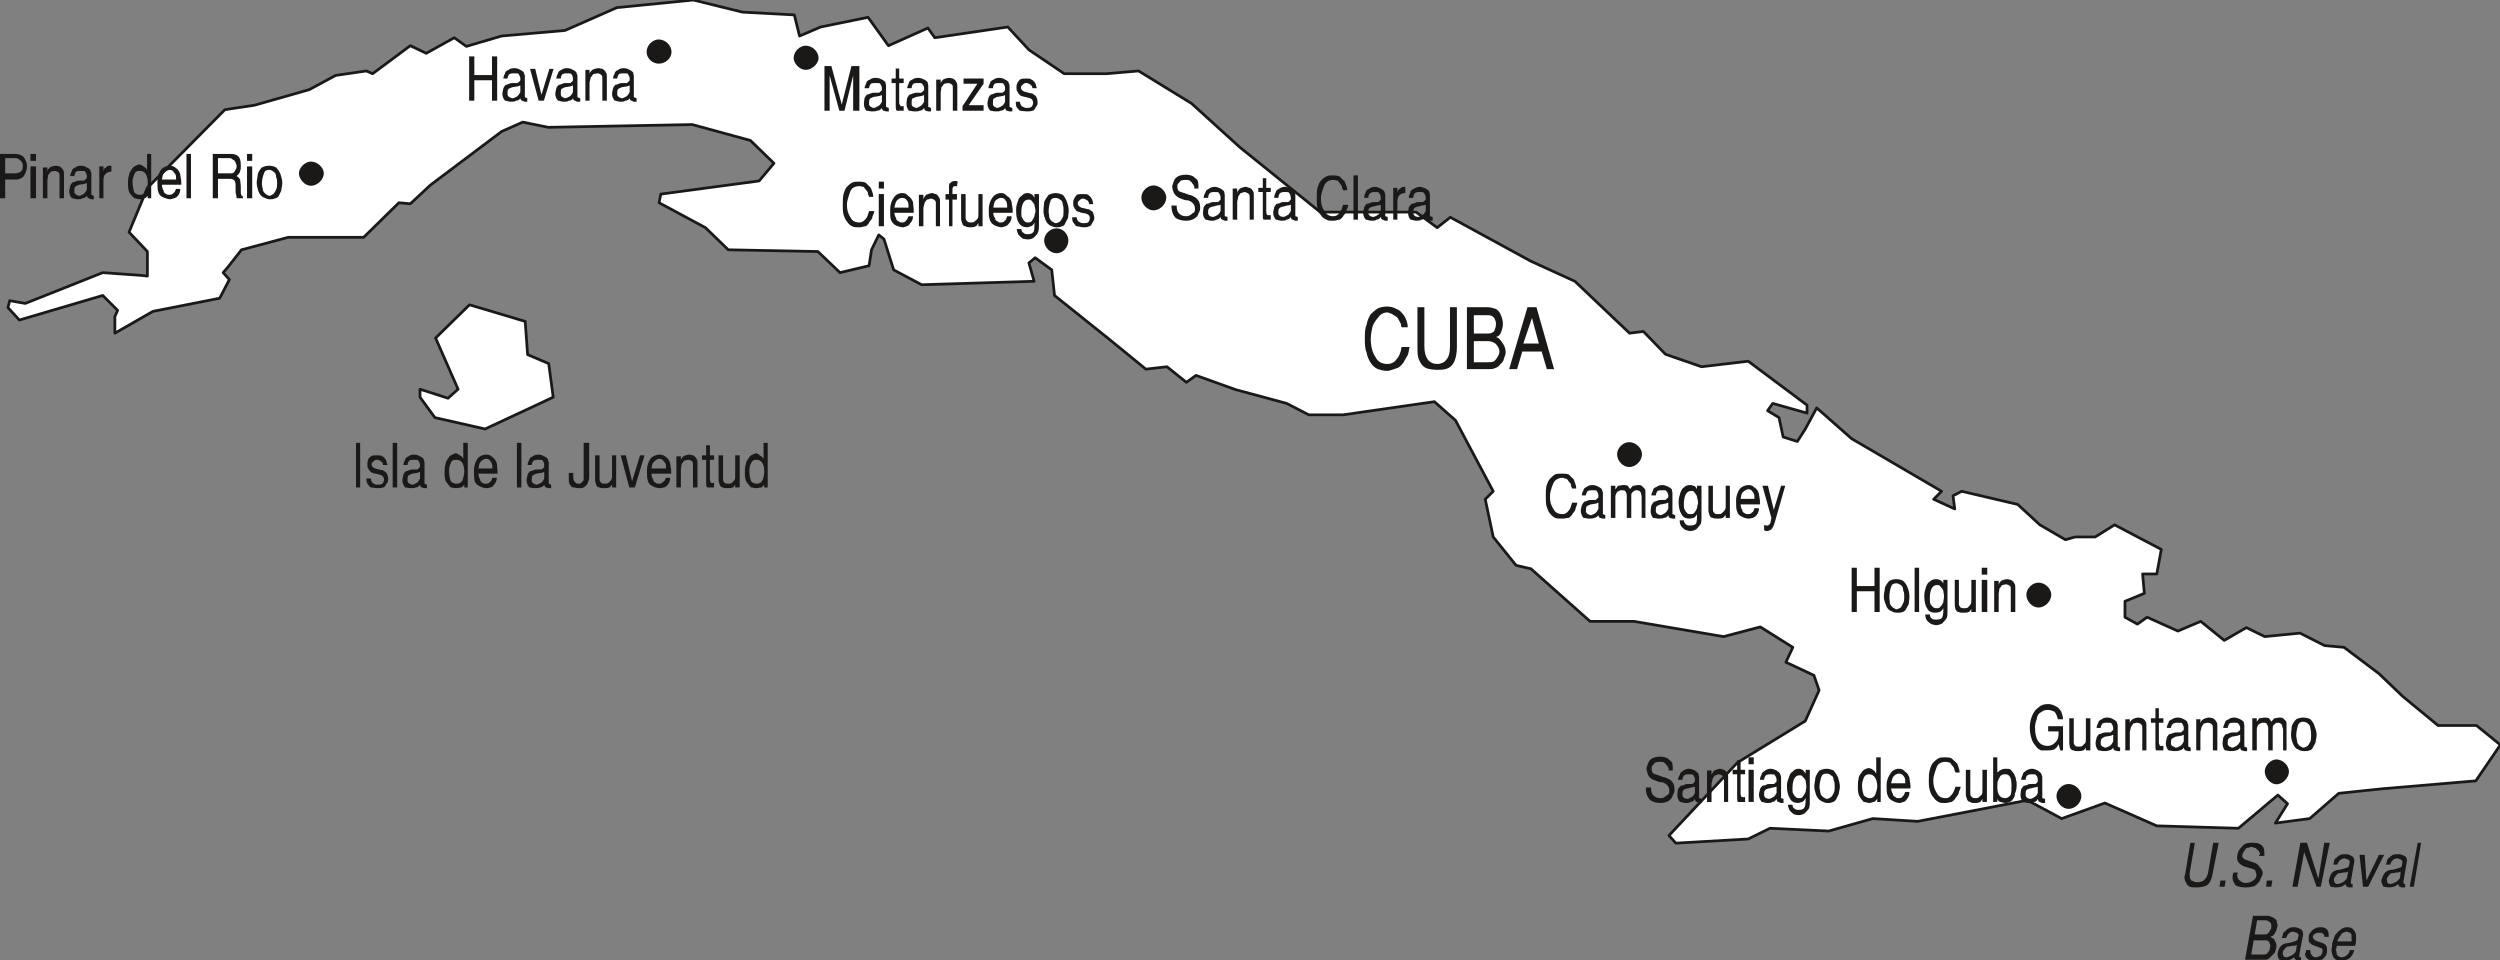 <svg xmlns="http://www.w3.org/2000/svg" xml:space="preserve" width="72.26mm" height="104.92" fill-rule="evenodd" stroke-linejoin="round" stroke-width="28.222" preserveAspectRatio="xMidYMid" version="1.2" viewBox="0 0 7226 2776"><rect x="0" y="0" width="7226" height="2776" fill="#808080" stroke="none"/><defs class="ClipPathGroup"><clipPath id="a" clipPathUnits="userSpaceOnUse"><path d="M0 0h7226v2776H0z"/></clipPath></defs><g class="SlideGroup"><g class="Slide" clip-path="url(#a)"><g class="Page"><g class="com.sun.star.drawing.PolyPolygonShape"><path fill="none" d="M18-5h7216v2448H18z" class="BoundingBox"/><path fill="#FFF" d="m6884 2280 272-23 71-104-69-56h-111l-102-84-69-66-101-76-56-5-71-36-102 10-53-26-64 37-68-55-66 28-89-40-28 20-36-20v-46l56-23-5-56h41l13-71-135-71-56 35h-58l-28 8-74-43-64-59-162-38-25 13 5 38-61-28 23-23-260-152-101-89-33 61-23 36-41-13-12-56-33-20 15-21 99 28v-23l-170-127-135 16-104-36-64-66-40 5-158-150-127-58-233-127-38 30-61-45h-277l-232-187-140-127-153-94-93 8h-122l-102-69-61-66-211 31-20-28-114 51-59-82-137 28-61 26-15-61-150-8-142-35-221 22-150 66-183 16-102 30-35-25-81 45-46-22-109 81-18-8-89 13-76 41-158 45-86 13-224 226-53 128 53 56v71l-17-2-112-8-224 89-45-8-5 20 33 36 241-71 43 43-8 18v48l110-63 193-38 28-54-18-20 13-15 40-51 135-36h218l102-100 33 3 58-54 206-155 61-27 74 15 416-8 168 46 68 66-43 51-284 38-5 25 134 72 66 64 259 5 64 61 84-20 7-46 21-43 15 12 28 89 81 43 325-10-15-53 18-15 48 35 8 74 155 124 109 89 61-7 56 45 28-20 114 41 148 40 64 33h99l264-38 61 54 109 205-23 23 23 109 66 82 43 10 171 152h127l259 44 106-28 94 59-20 43 81 38 15 43-40 89-196 120-198 211 20 22 209-12 63-31 170 8 127-36 130 8 317-61 99 53 125-45 150 66 236 7 114-96 28 25-35 56 99-13 84-73 124-13Z"/><path fill="none" stroke="#1B1918" stroke-linecap="square" stroke-linejoin="miter" stroke-width="8" d="m6884 2280 272-23 71-104-69-56h-111l-102-84-69-66-101-76-56-5-71-36-102 10-53-26-64 37-68-55-66 28-89-40-28 20-36-20v-46l56-23-5-56h41l13-71-135-71-56 35h-58l-28 8-74-43-64-59-162-38-25 13 5 38-61-28 23-23-260-152-101-89-33 61-23 36-41-13-12-56-33-20 15-21 99 28v-23l-170-127-135 16-104-36-64-66-40 5-158-150-127-58-233-127-38 30-61-45h-277l-232-187-140-127-153-94-93 8h-122l-102-69-61-66-211 31-20-28-114 51-59-82-137 28-61 26-15-61-150-8-142-35-221 22-150 66-183 16-102 30-35-25-81 45-46-22-109 81-18-8-89 13-76 41-158 45-86 13-224 226-53 128 53 56v71l-17-2-112-8-224 89-45-8-5 20 33 36 241-71 43 43-8 18v48l110-63 193-38 28-54-18-20 13-15 40-51 135-36h218l102-100 33 3 58-54 206-155 61-27 74 15 416-8 168 46 68 66-43 51-284 38-5 25 134 72 66 64 259 5 64 61 84-20 7-46 21-43 15 12 28 89 81 43 325-10-15-53 18-15 48 35 8 74 155 124 109 89 61-7 56 45 28-20 114 41 148 40 64 33h99l264-38 61 54 109 205-23 23 23 109 66 82 43 10 171 152h127l259 44 106-28 94 59-20 43 81 38 15 43-40 89-196 120-198 211 20 22 209-12 63-31 170 8 127-36 130 8 317-61 99 53 125-45 150 66 236 7 114-96 28 25-35 56 99-13 84-73 124-13Z"/></g><g class="com.sun.star.drawing.PolyPolygonShape"><path fill="none" d="M1210 876h395v370h-395z" class="BoundingBox"/><path fill="#FFF" d="m1257 1207-43-59v-23l81 26 29-26-65-148 98-96 161 48 7 96 61 26 13 97-197 92-145-33Z"/><path fill="none" stroke="#1B1918" stroke-linecap="square" stroke-linejoin="miter" stroke-width="8" d="m1257 1207-43-59v-23l81 26 29-26-65-148 98-96 161 48 7 96 61 26 13 97-197 92-145-33Z"/></g><g class="com.sun.star.drawing.ClosedBezierShape"><path fill="none" d="M3945 886h548v187h-548z" class="BoundingBox"/><path fill="#1B1918" d="M3945 977c0-13 0-28 5-38 2-13 7-23 12-31 8-7 13-12 21-17 7-3 17-5 25-5 10 0 20 2 28 7 10 3 15 10 23 20 5 8 10 21 10 33h-18c0-2-2-5-2-10-3-5-5-10-8-15s-8-8-13-10c-5-5-10-5-17-8-11 0-21 5-26 13-7 8-13 15-18 28-2 10-5 23-5 36 0 21 5 39 13 51 8 16 20 21 36 21 10 0 20-5 25-13 8-8 13-20 15-36h23c-2 8-2 16-5 23-5 8-8 15-13 23-5 5-10 13-18 15-7 3-15 5-25 8h-5c-10 0-18-3-25-5-8-3-16-10-21-18s-10-18-12-30c-5-11-5-26-5-42Zm0 0Zm152-89h20v113c0 33 13 51 38 51 10 0 21-5 26-13 7-8 10-20 10-38V888h20v113c0 25-5 43-13 53-10 13-25 15-43 15-12 0-25-2-33-5-10-5-15-12-20-23-5-10-5-22-5-40V888Zm0 0Zm143 179V888h61c8 0 15 3 23 5 8 5 13 13 15 20 3 6 5 16 5 23 0 8-2 16-5 23-2 8-7 13-15 15 10 3 15 12 20 19 5 8 8 15 8 26 0 5-3 12-5 17 0 5-5 13-10 16-3 5-8 10-16 12-5 3-12 3-20 3h-61Zm0 0Zm20-20h41c5 0 13 0 18-3 5-5 7-8 10-13s5-10 5-15-2-10-5-15c-3-3-5-8-10-10-5-3-13-5-18-5h-41v61Zm0 0Zm0-83h41c8 0 13-2 18-7 2-5 5-13 5-21 0-7-3-12-5-17-5-6-10-8-18-8h-41v53Zm0 0Zm102 103 53-179h26l51 179h-21l-15-51h-56l-15 51h-23Zm0 0Zm41-74h45l-20-74-25 74Z"/></g><g class="com.sun.star.drawing.ClosedBezierShape"><path fill="none" d="M5352 1641h474v168h-474z" class="BoundingBox"/><path fill="#1B1918" d="M5352 1769v-128h15v53h51v-53h15v128h-15v-60h-51v60h-15Zm0 0Zm129-83c-8 0-13 3-15 10-3 8-5 18-5 32 0 5 2 13 2 18 3 5 5 7 8 10 5 2 7 5 10 5 5 0 8-3 13-5 2-3 5-8 7-13 3-5 3-10 3-18s0-13-3-18c0-8-2-13-7-16-3-2-8-5-13-5Zm0 0Zm0-12c8 0 15 2 20 5 5 5 11 12 13 20 3 8 5 15 5 26 0 8-2 16-2 21-3 5-5 10-8 15s-8 8-10 8c-5 2-10 2-15 2-8 0-13-2-18-5-8-3-13-10-15-18-3-7-6-15-6-23 0-11 3-18 3-26 3-8 8-15 13-20 5-3 12-5 20-5Zm0 0Zm53 95v-128h13v128h-13Zm0 0Zm28-50c0-7 3-15 5-23 3-7 5-12 11-15 5-5 11-7 18-7 3 0 5 0 10 2 3 0 8 5 11 10v-10h12v93c0 5 0 10-2 17-3 5-8 10-13 16-5 2-10 5-18 5-5 0-11-3-13-3-5-2-11-8-13-10-3-5-5-10-5-15v-3h13c0 5 2 10 7 13 4 2 9 2 11 2 10 0 16-2 18-7 3-8 3-15 3-21v-5c-3 5-5 8-11 11-2 0-7 2-10 2-11 0-21-2-26-13-5-7-8-20-8-33v-6Zm0 0Zm16 11c0 5 0 13 2 16 3 5 5 7 9 10 2 2 5 2 10 2 2 0 7 0 10-5 3-2 5-7 8-12 0-6 2-11 2-16 0-8-2-13-2-18-3-6-5-8-8-11-3-5-5-5-10-5-14 0-21 13-21 39Zm0 0Zm72 18v-72h12v70c0 5 3 7 5 10 3 2 6 2 11 2 2 0 7 0 10-2 2-3 5-5 7-8 3-5 3-7 3-15v-57h13v93h-13v-8c-3 2-5 8-8 8-5 2-10 2-15 2s-10 0-13-2c-5 0-7-3-10-8 0-3-2-8-2-13Zm0 0Zm78 21v-93h16v93h-16Zm0 0Zm0-108v-20h16v20h-16Zm0 0Zm36 108v-90h13v12c0-5 5-10 7-12 5-3 13-5 18-5 3 0 8 2 10 2 5 3 8 5 10 10 3 3 3 8 3 13v70h-13v-65c0-5 0-8-2-10-3-3-8-5-13-5-3 0-5 2-10 2-3 3-5 8-8 10 0 6-2 11-2 16v52h-13Z"/></g><g class="com.sun.star.drawing.ClosedBezierShape"><path fill="none" d="M5866 2035h831v137h-831z" class="BoundingBox"/><path fill="#1B1918" d="M5867 2102c0-11 2-23 7-34s10-18 18-23c8-8 18-10 28-10 7 0 15 2 23 7 7 3 10 8 15 15 2 8 5 14 5 22h-15c-3-11-5-17-10-22-5-2-11-5-18-5-5 0-10 0-15 3-3 2-8 5-11 7-5 6-7 12-7 17-3 7-5 15-5 23 0 36 12 54 38 54 5 0 10-3 15-5 5-5 10-8 13-16 2-6 2-11 2-18v-3h-30v-15h43v70h-8l-5-18c-2 5-5 10-12 15-8 3-16 3-23 3h-15c-8-3-13-8-16-13-5-5-10-13-12-21-3-8-5-21-5-33Zm0 0Zm114 46v-72h13v70c0 5 2 7 5 10 2 2 5 2 10 2 2 0 7 0 10-2 2-3 5-5 8-8 2-5 2-7 2-16v-56h13v93h-13v-8c-2 3-5 8-8 8-5 2-10 2-15 2s-10 0-12-2c-6 0-8-3-11-8 0-3-2-8-2-13Zm0 0Zm76 0c0-5 3-13 3-16 2-5 5-8 7-10 5 0 8-3 10-3 3-2 8-2 13-2h10c3-3 5-3 5-5 3 0 3-3 3-8s-3-10-5-13c0-2-5-2-13-2-5 0-8 0-13 2-2 3-5 8-5 13h-12c0-5 2-10 5-15 0-5 5-8 10-10 2-3 10-5 15-5 8 0 13 2 18 5 5 2 7 5 10 7 0 3 3 8 3 10v62c2 0 5 3 7 3v10h-7c-3 0-6-2-8-2-3 0-5-5-5-8-3 5-8 8-13 8-2 2-8 2-15 2-5 0-10-2-15-2-5-5-8-13-8-21Zm0 0Zm15 3c0 2 3 5 5 7 3 0 5 3 8 3 5 0 8-3 13-5 5-3 7-8 10-13v-19c-3 0-5 3-10 3-3 0-8 2-13 2-5 3-8 3-10 6-3 3-3 6-3 11v5Zm0 0Zm71 18v-90h13v12c0-5 5-10 8-12 5-3 12-5 17-5 3 0 8 2 11 2 5 3 7 5 10 10 2 3 2 8 2 13v70h-12v-65c0-5 0-8-3-10-2-3-8-5-13-5-2 0-5 2-10 2-2 3-5 8-7 11 0 5-3 10-3 15v52h-13Zm0 0Zm87-16v-64h-13v-13h13v-29h10v29h13v13h-13v57c0 5 2 7 2 7 0 3 3 3 3 3h8v13h-21c-2-3-2-8-2-16Zm0 0Zm30-5c0-5 3-13 3-16 2-5 5-8 7-10 5 0 8-3 12-3 2-2 7-2 12-2h10c3-3 5-3 5-5 3 0 3-3 3-8s-3-10-5-13c0-2-5-2-13-2-5 0-7 0-12 2-4 3-7 8-7 13h-12c0-5 2-10 5-15 0-5 5-8 10-10 4-3 11-5 16-5 8 0 13 2 18 5 5 2 8 5 10 7 0 3 3 8 3 10v62c2 0 5 3 7 3v10h-7c-3 0-5-2-8-2-2 0-5-5-5-8-3 5-8 8-13 8-2 2-7 2-15 2-6 0-11-2-16-2-5-5-8-13-8-21Zm0 0Zm15 3c0 2 3 5 7 7 2 0 5 3 7 3 5 0 8-3 13-5 5-3 7-8 10-13v-19c-3 0-5 3-10 3-3 0-8 2-13 2-5 3-7 3-11 6-3 3-3 6-3 11v5Zm0 0Zm73 18v-90h12v12c0-5 5-10 8-12 5-3 13-5 18-5 2 0 7 2 10 2 5 3 7 5 10 10 3 3 3 8 3 13v70h-13v-65c0-5 0-8-3-10-2-3-7-5-12-5-3 0-6 2-11 2-2 3-5 8-7 11 0 5-3 10-3 15v52h-12Zm0 0Zm76-21c0-5 2-13 2-16 3-5 5-8 8-10 5 0 8-3 10-3 3-2 8-2 13-2h10c2-3 5-3 5-5 3 0 3-3 3-8s-3-10-6-13c0-2-5-2-12-2-5 0-8 0-13 2-2 3-5 8-5 13h-13c0-5 3-10 5-15 0-5 5-8 11-10 2-3 10-5 15-5 7 0 12 2 18 5 5 2 7 5 10 7 0 3 2 8 2 10v62c3 0 5 3 8 3v10h-8c-2 0-5-2-7-2-3 0-5-5-5-8-3 5-8 8-13 8-3 2-8 2-15 2-5 0-11-2-16-2-5-5-7-13-7-21Zm0 0Zm15 3c0 2 3 5 5 7 3 0 5 3 8 3 5 0 7-3 12-5 5-3 8-8 11-13v-19c-3 0-6 3-11 3-2 0-7 2-12 2-5 3-8 3-10 6-3 3-3 6-3 11v5Zm0 0Zm71 18v-93h13v10c2-2 5-7 7-10 6 0 11-2 16-2 2 0 7 0 12 2 3 3 5 8 8 10 0-2 5-7 8-10 5 0 10-2 15-2 2 0 7 0 10 2l8 8c2 2 2 7 2 12v73h-10v-60c0-5-3-7-3-13-2-2-2-5-5-5-2-2-5-2-7-2-5 0-8 2-10 5-5 2-5 8-5 13v62h-13v-65c0-5-3-10-5-13-3-2-5-2-10-2s-8 2-13 5c-3 5-5 8-5 15v60h-13Zm0 0Zm147-83c-7 0-12 3-15 10-2 8-5 18-5 31 0 5 3 14 3 19 2 5 5 7 7 10 5 2 8 5 10 5 6 0 8-3 13-5 3-3 5-8 8-13 2-5 2-11 2-19 0-7 0-12-2-17 0-8-3-13-8-16-2-2-7-5-13-5Zm0 0Zm0-12c8 0 16 2 21 5 5 5 10 12 12 20 3 8 6 15 6 25 0 8-3 17-3 22-3 5-5 10-8 15-2 5-7 8-10 8-5 2-10 2-15 2-8 0-13-2-18-5-7-2-12-10-15-18-3-7-5-16-5-24 0-10 2-17 2-25 3-8 8-15 13-20 5-3 13-5 20-5Z"/></g><g class="com.sun.star.drawing.ClosedBezierShape"><path fill="none" d="M1356 163h485v132h-485z" class="BoundingBox"/><path fill="#1B1918" d="M1356 291V163h15v54h51v-54h15v128h-15v-59h-51v59h-15Zm0 0Zm96-20c0-5 3-14 3-16 2-5 5-8 7-10 5 0 8-3 10-3 3-2 9-2 14-2h10c3-3 5-3 5-5 3 0 3-3 3-8s-3-10-5-13c0-2-5-2-13-2-5 0-8 0-14 2-2 3-5 8-5 13h-12c0-5 2-10 5-15 0-5 5-8 10-10 2-3 11-5 16-5 8 0 13 2 18 5 5 2 7 5 10 7 0 3 3 8 3 10v62c2 0 5 3 7 3v10h-7c-3 0-6-3-8-3-3 0-5-5-5-7-3 5-8 7-13 7-2 3-8 3-16 3-5 0-10-3-15-3-5-5-8-12-8-20Zm0 0Zm15 3c0 2 3 5 5 7 3 0 6 3 9 3 5 0 8-3 13-5 5-3 7-8 10-13v-19c-3 0-5 3-10 3-3 0-8 2-13 2-6 3-9 3-11 5-3 3-3 7-3 12v5Zm0 0Zm90 17-25-92h15l18 75 23-75h12l-28 92h-15Zm0 0Zm48-20c0-5 3-14 3-16 2-5 5-8 8-10 5 0 7-3 10-3 2-2 7-2 12-2h11c2-3 5-3 5-5 2 0 2-3 2-8s-2-10-5-13c0-2-5-2-13-2-5 0-7 0-12 2-3 3-5 8-5 13h-13c0-5 2-10 5-15 0-5 5-8 10-10 3-3 10-5 15-5 8 0 13 2 18 5 5 2 8 5 10 7 0 3 3 8 3 10v62c2 0 5 3 8 3v10h-8c-3 0-5-3-8-3-2 0-5-5-5-7-2 5-7 7-12 7-3 3-8 3-16 3-5 0-10-3-15-3-5-5-8-12-8-20Zm0 0Zm16 3c0 2 2 5 5 7 2 0 5 3 7 3 5 0 8-3 13-5 5-3 8-8 10-13v-19c-2 0-5 3-10 3-2 0-8 2-13 2-5 3-7 3-10 5-2 3-2 7-2 12v5Zm0 0Zm71 17v-89h12v12c0-5 6-10 8-12 5-3 14-5 19-5 2 0 7 2 10 2 5 3 8 5 10 10 3 3 3 8 3 13v69h-13v-64c0-5 0-8-3-10-2-3-7-5-12-5-3 0-5 2-11 2-3 3-5 8-8 10 0 6-3 11-3 16v51h-12Zm0 0Zm77-20c0-5 3-14 3-16 2-5 5-8 7-10 5 0 8-3 10-3 3-2 8-2 13-2h10c3-3 5-3 5-5 3 0 3-3 3-8s-3-10-5-13c0-2-5-2-13-2-5 0-8 0-13 2-2 3-5 8-5 13h-12c0-5 2-10 5-15 0-5 5-8 10-10 2-3 10-5 15-5 8 0 13 2 18 5 5 2 7 5 10 7 0 3 2 8 2 10v62c3 0 6 3 8 3v10h-8c-2 0-5-3-7-3-3 0-5-5-5-7-3 5-8 7-13 7-2 3-8 3-15 3-5 0-10-3-15-3-5-5-8-12-8-20Zm0 0Zm15 3c0 2 3 5 5 7 3 0 5 3 8 3 5 0 8-3 13-5 5-3 7-8 10-13v-19c-3 0-5 3-10 3-3 0-8 2-13 2-5 3-8 3-10 5-3 3-3 7-3 12v5Z"/></g><g class="com.sun.star.drawing.ClosedBezierShape"><path fill="none" d="M0 444h817v133H0z" class="BoundingBox"/><path fill="#1B1918" d="M0 573V445h45c8 0 13 2 18 5 5 2 8 7 10 12 3 5 5 10 5 19 0 8-2 13-5 20-2 5-5 11-10 13-5 3-10 5-18 5H15v54H0Zm0 0Zm15-72h30c5 0 10-2 15-5 3-2 6-7 6-15 0-9-3-14-6-16-5-5-10-8-15-8H15v44Zm0 0Zm73 72v-92h16v92H88Zm0 0Zm0-108v-20h16v20H88Zm0 0Zm36 108v-89h13v12c0-5 5-10 7-12 5-3 13-5 18-5 3 0 8 2 10 2 5 3 8 5 10 10 3 3 3 8 3 13v69h-13v-64c0-5 0-8-2-10-3-3-8-5-13-5-3 0-5 2-10 2-3 3-5 8-8 10 0 6-2 11-2 16v51h-13Zm0 0Zm76-20c0-5 3-14 3-16 2-5 5-8 7-10 5 0 8-3 10-3 3-2 8-2 13-2h10c3-3 5-3 5-5 3 0 3-3 3-8s-3-10-5-13c0-2-5-2-13-2-5 0-7 0-13 2-2 3-5 8-5 13h-12c0-5 2-10 5-15 0-5 5-8 10-10 2-3 10-5 15-5 8 0 13 2 18 5 5 2 8 5 10 7 0 3 3 8 3 10v62c2 0 5 3 7 3v10h-7c-3 0-5-3-8-3-2 0-5-5-5-7-3 5-8 7-13 7-2 3-7 3-15 3-5 0-10-3-15-3-5-5-8-12-8-20Zm0 0Zm15 3c0 2 3 5 5 7 3 0 6 3 8 3 5 0 8-3 13-5 5-3 7-8 10-13v-19c-3 0-5 3-10 3-3 0-8 2-13 2-5 3-8 3-10 5-3 3-3 7-3 12v5Zm0 0Zm72 17v-92h12v15c0-5 3-7 3-10 2 0 5-2 7-5 3-2 5-2 11-2h2v17c-8 0-13 3-18 8s-5 13-5 23v46h-12Zm0 0Zm83-44c0-7 0-15 3-23 0-7 5-12 10-20 3-5 10-7 18-11 5 0 11 4 14 6 5 3 7 5 10 10v-46h12v128h-10v-7c-2 2-5 7-10 7-2 0-8 3-14 3-5 0-10-3-15-3-5-5-10-10-13-15-5-7-5-19-5-29Zm0 0Zm13-5c0 15 3 24 5 32 5 5 10 7 15 7h3c9 0 14-5 16-10 3-7 5-16 5-26s-2-18-5-23c-5-8-10-10-19-10-7 0-12 2-15 10-2 5-5 13-5 20Zm0 0Zm72 0c0-15 5-25 10-33 5-7 16-12 26-12 7 0 12 2 18 7 5 3 10 10 12 18 0 5 3 15 3 23v7h-56c0 5 2 14 5 17 0 5 2 7 8 10 2 2 5 2 7 2 5 0 10 0 13-5 5-2 5-7 8-12h12c0 7-2 15-7 20-5 7-11 7-21 10-7 0-15-3-20-5-8-3-13-8-15-15-3-8-3-17-3-27v-5Zm0 0Zm13-5h41c0-10 0-15-6-20-2-5-7-8-12-8s-10 3-16 8c-5 5-5 10-7 20Zm0 0Zm71 54V445h13v128h-13Zm0 0Zm76 0V445h54c7 0 15 2 20 7s7 13 7 27c0 7 0 12-2 15 0 5-5 10-10 15 5 3 7 5 10 10 0 5 2 13 2 20v19c0 5 3 8 6 10v5h-18c0-7-3-15-3-17v-14c0-8 0-13-2-18-3-5-8-7-13-7h-36v56h-15Zm0 0Zm15-72h39c5 0 7-2 10-7 2-3 5-8 5-13 0-6-3-9-3-11-2-5-5-8-7-8-3-2-5-5-11-5h-33v44Zm0 0Zm84 72v-92h15v92h-15Zm0 0Zm0-108v-20h15v20h-15Zm0 0Zm64 26c-8 0-13 3-15 10-3 8-6 18-6 31 0 5 3 14 3 19 3 5 5 7 8 10 5 2 7 5 10 5 5 0 7-3 12-5 3-3 6-8 8-13 3-6 3-11 3-19 0-7 0-12-3-17 0-8-2-13-8-16-2-2-7-5-12-5Zm0 0Zm0-12c7 0 15 2 20 5 5 5 10 12 13 20 2 8 5 15 5 25 0 8-3 17-3 22-2 5-5 10-7 15-3 5-8 7-10 7-6 3-11 3-16 3-7 0-12-3-17-5-8-3-13-10-16-18-2-7-5-16-5-24 0-10 3-17 3-25 2-8 7-15 12-20 6-3 13-5 21-5Z"/></g><g class="com.sun.star.drawing.ClosedBezierShape"><path fill="none" d="M1029 1280h1191v132H1029z" class="BoundingBox"/><path fill="#1B1918" d="M1029 1409v-129h12v129h-12Zm0 0Zm30-26h13c0 5 2 10 5 13 5 2 7 5 12 5 8 0 11 0 16-3 2-2 5-7 5-12s-3-12-13-14c-2 0-8-3-13-3-5-2-10-2-12-5-3-2-5-5-8-10-2-2-2-7-2-13 0-5 0-7 2-12 0-3 5-8 8-10 5-3 10-3 17-3 8 0 13 0 16 3 5 2 7 5 10 10 2 2 2 7 5 15h-13c0-5-2-8-5-10-5-3-7-5-13-5-5 0-7 2-10 5-2 2-5 5-5 7 0 8 5 11 10 13 11 3 18 5 23 5 3 3 8 5 10 8 3 5 5 10 5 19 0 5-2 10-5 12-2 5-5 11-10 11-5 2-10 2-15 2-8 0-15-2-20-2-5-3-8-8-10-11-3-5-3-10-3-15Zm0 0Zm76 26v-129h13v129h-13Zm0 0Zm28-21c0-5 3-14 3-16 2-5 5-8 7-10 5 0 8-3 10-3 3-2 8-2 13-2h10c3-3 5-3 5-5 3 0 3-3 3-8s-3-10-5-13c0-2-5-2-13-2-5 0-7 0-13 2-2 3-5 8-5 13h-12c0-5 2-10 5-15 0-5 5-8 10-10 2-3 10-5 15-5 8 0 13 2 18 5 5 2 8 5 10 7 0 3 3 8 3 10v62c2 0 5 3 7 3v10h-7c-3 0-5-2-8-2s-5-6-5-8c-3 5-8 8-13 8-2 2-7 2-15 2-5 0-10-2-15-2-5-6-8-13-8-21Zm0 0Zm15 3c0 2 3 5 5 7 3 0 6 3 8 3 5 0 8-3 13-5 5-3 7-8 10-13v-19c-3 0-5 3-10 3-3 0-8 2-13 2-5 3-8 3-10 5-3 3-3 7-3 12v5Zm0 0Zm107-27c0-7 0-15 3-23 0-7 5-12 10-20 2-5 10-7 18-11 5 0 11 4 13 6 5 3 8 5 10 10v-46h13v129h-10v-8c-3 2-5 8-10 8-3 0-9 2-14 2s-10-2-15-2c-5-6-10-11-13-16-5-7-5-19-5-29Zm0 0Zm13-5c0 15 2 24 5 32 5 5 10 7 15 7h3c8 0 13-5 16-10 2-7 5-16 5-26s-3-18-5-23c-5-8-10-10-19-10-8 0-13 2-15 10-3 5-5 13-5 20Zm0 0Zm72 0c0-15 5-25 10-33 5-7 15-12 25-12 8 0 13 2 18 7 5 3 10 10 13 18 0 5 2 15 2 23v7h-55c0 5 2 14 5 17 0 5 2 7 7 10 3 2 5 2 8 2 5 0 10 0 13-5 5-2 5-7 7-12h13c0 7-3 15-8 20-5 8-10 8-20 10-8 0-15-2-20-5-8-3-13-8-16-15-2-8-2-17-2-27v-5Zm0 0Zm13-5h40c0-10 0-15-5-20-2-5-7-8-13-8-5 0-10 3-15 8s-5 10-7 20Zm0 0Zm111 55v-129h13v129h-13Zm0 0Zm28-21c0-5 3-14 3-16 2-5 5-8 7-10 5 0 8-3 11-3 2-2 7-2 12-2h10c3-3 6-3 6-5 2 0 2-3 2-8s-2-10-5-13c0-2-5-2-13-2-5 0-7 0-12 2-3 3-6 8-6 13h-12c0-5 2-10 5-15 0-5 5-8 10-10 3-3 10-5 15-5 8 0 13 2 18 5 5 2 8 5 10 7 0 3 3 8 3 10v62c2 0 5 3 7 3v10h-7c-3 0-5-2-8-2-2 0-5-6-5-8-2 5-8 8-13 8-2 2-7 2-15 2-5 0-10-2-15-2-5-6-8-13-8-21Zm0 0Zm15 3c0 2 3 5 6 7 2 0 5 3 7 3 5 0 8-3 13-5 5-3 8-8 10-13v-19c-2 0-5 3-10 3-3 0-8 2-13 2-5 3-7 3-10 5-3 3-3 7-3 12v5Zm0 0Zm107-24h13v14c0 5 2 10 5 12 3 5 8 5 10 5 5 0 8 0 10-5 5-2 5-7 5-12v-101h16v101c0 5-3 12-5 17-3 5-6 8-11 11-5 2-7 2-12 2s-10 0-13-2c-5 0-10 0-13-6-5-5-5-12-5-22v-14Zm0 0Zm76 21v-72h13v70c0 5 3 7 5 10 3 2 5 2 10 2 3 0 8 0 10-2 3-3 6-5 8-8 3-5 3-7 3-16v-56h12v93h-12v-8c-3 2-5 8-8 8-5 2-10 2-15 2s-10 0-13-2c-5 0-8-3-10-8 0-3-3-8-3-13Zm0 0Zm99 21-25-93h15l18 75 23-75h13l-28 93h-16Zm0 0Zm51-50c0-15 5-25 10-33 5-7 16-12 26-12 7 0 13 2 19 7 5 3 10 10 12 18 0 5 3 15 3 23v7h-57c0 5 2 14 5 17 0 5 3 7 8 10 2 2 5 2 7 2 5 0 10 0 13-5 6-2 6-7 9-12h12c0 7-2 15-7 20-5 8-11 8-22 10-7 0-15-2-20-5-8-3-13-8-15-15-3-8-3-17-3-27v-5Zm0 0Zm13-5h42c0-10 0-15-6-20-3-5-8-8-13-8s-10 3-15 8c-6 5-6 10-8 20Zm0 0Zm72 55v-90h13v12c0-5 5-10 7-12 5-3 13-5 18-5 3 0 8 2 10 2 5 3 8 5 10 10 3 3 3 8 3 13v70h-13v-65c0-5 0-8-2-10-3-3-8-5-13-5-2 0-5 2-10 2-3 3-5 8-8 10 0 6-2 11-2 16v52h-13Zm0 0Zm86-16v-64h-12v-13h12v-29h11v29h12v13h-12v57c0 5 2 7 2 7 0 3 3 3 3 3h7v13h-20c-3-3-3-8-3-16Zm0 0Zm36-5v-72h13v70c0 5 2 7 5 10 2 2 5 2 10 2 2 0 8 0 10-2l8-8c2-5 2-7 2-16v-56h13v93h-13v-8c-2 2-5 8-7 8-5 2-11 2-16 2s-10 0-12-2c-5 0-8-3-10-8 0-3-3-8-3-13Zm0 0Zm76-24c0-7 0-15 3-23 0-7 5-12 10-20 2-5 10-7 18-11 5 0 10 4 12 6 5 3 8 5 11 10v-46h12v129h-10v-8c-2 2-5 8-10 8-3 0-8 2-13 2s-10-2-15-2c-5-6-10-11-13-16-5-7-5-19-5-29Zm0 0Zm13-5c0 15 2 24 5 32 5 5 10 7 15 7h3c7 0 12-5 15-10 3-7 5-16 5-26s-2-18-5-23c-5-8-10-10-18-10-7 0-12 2-15 10-3 5-5 13-5 20Z"/></g><g class="com.sun.star.drawing.ClosedBezierShape"><path fill="none" d="M2383 190h617v133h-617z" class="BoundingBox"/><path fill="#1B1918" d="M2383 320V191h20l30 111 28-111h23v129h-18V218l-25 102h-15l-28-102v102h-15Zm0 0Zm114-21c0-5 2-14 2-16 3-5 5-8 8-10 5 0 8-3 10-3 3-2 8-2 13-2h11c3-3 5-3 5-5 3 0 3-3 3-8s-3-10-5-13c0-2-6-2-14-2-5 0-8 0-13 2-2 3-5 8-5 13h-13c0-5 3-10 5-15 0-5 5-8 11-10 2-3 10-5 15-5 8 0 14 2 19 5 5 2 7 5 10 7 0 3 2 8 2 10v62c3 0 5 3 8 3v10h-8c-2 0-5-2-7-2-3 0-5-6-5-8-3 5-8 8-14 8-3 2-8 2-15 2-5 0-11-2-16-2-5-6-7-13-7-21Zm0 0Zm15 3c0 2 3 5 5 7 3 0 5 3 8 3 5 0 7-3 13-5 6-3 8-8 11-13v-19c-3 0-5 3-11 3-3 0-8 2-13 2-5 3-8 3-10 5-3 3-3 7-3 12v5Zm0 0Zm77 2v-64h-12v-13h12v-29h10v29h13v13h-13v57c0 5 3 7 3 7 0 3 2 3 2 3h8v13h-20c-3-3-3-8-3-16Zm0 0Zm31-5c0-5 2-14 2-16 3-5 5-8 8-10 5 0 7-3 10-3 3-2 8-2 13-2h10c2-3 5-3 5-5 3 0 3-3 3-8s-3-10-6-13c0-2-5-2-12-2-5 0-8 0-13 2-3 3-5 8-5 13h-13c0-5 3-10 5-15 0-5 5-8 10-10 3-3 11-5 16-5 7 0 12 2 18 5 5 2 7 5 10 7 0 3 2 8 2 10v62c3 0 5 3 8 3v10h-8c-2 0-5-2-7-2-3 0-5-6-5-8-3 5-8 8-13 8-3 2-8 2-15 2-6 0-11-2-16-2-5-6-7-13-7-21Zm0 0Zm15 3c0 2 2 5 5 7 3 0 5 3 8 3 5 0 7-3 12-5 5-3 8-8 11-13v-19c-3 0-6 3-11 3-2 0-7 2-12 2-5 3-8 3-11 5-2 3-2 7-2 12v5Zm0 0Zm71 18v-90h13v12c0-5 5-10 7-12 5-3 13-5 18-5 3 0 8 2 10 2 5 3 8 5 10 10 3 3 3 8 3 13v70h-13v-65c0-5 0-8-2-10-3-3-8-5-13-5-2 0-5 2-10 2-3 3-5 8-8 10 0 6-2 11-2 16v52h-13Zm0 0Zm76-13 43-65h-40v-15h58v15l-43 62h43v16h-61v-13Zm0 0Zm72-8c0-5 3-14 3-16 2-5 5-8 8-10 5 0 7-3 10-3 2-2 7-2 12-2h11c2-3 5-3 5-5 2 0 2-3 2-8s-2-10-5-13c0-2-5-2-13-2-5 0-7 0-12 2-3 3-5 8-5 13h-13c0-5 2-10 5-15 0-5 5-8 10-10 3-3 10-5 15-5 8 0 13 2 18 5 5 2 8 5 10 7 0 3 3 8 3 10v62c2 0 5 3 8 3v10h-8c-3 0-5-2-8-2-2 0-5-6-5-8-2 5-7 8-13 8-2 2-7 2-15 2-5 0-10-2-15-2-5-6-8-13-8-21Zm0 0Zm16 3c0 2 2 5 5 7 2 0 5 3 7 3 5 0 8-3 13-5 5-3 8-8 10-13v-19c-2 0-5 3-10 3-3 0-8 2-13 2-5 3-7 3-10 5-2 3-2 7-2 12v5Zm0 0Zm66-8h12c0 5 3 10 5 13 6 2 8 5 13 5 8 0 10 0 15-3 3-2 5-7 5-12s-2-12-12-14c-3 0-8-3-13-3-5-2-10-2-13-5-2-2-5-5-7-10-3-2-3-7-3-13 0-5 0-7 3-12 0-3 5-8 7-10 5-3 11-3 18-3 8 0 13 0 15 3 5 2 8 5 11 10 2 2 2 7 5 15h-13c0-5-3-8-5-10-5-3-8-5-13-5s-7 2-10 5c-3 2-5 5-5 7 0 8 5 11 10 13 10 3 18 5 23 5 2 3 8 5 10 8 3 5 5 10 5 19 0 5-2 10-5 12-2 5-5 11-10 11-5 2-10 2-15 2-8 0-16-2-21-2-5-3-7-8-10-11-2-5-2-10-2-15Z"/></g><g class="com.sun.star.drawing.ClosedBezierShape"><path fill="none" d="M2436 523h729v170h-729z" class="BoundingBox"/><path fill="#1B1918" d="M2436 592c0-13 0-20 2-31 3-8 5-16 10-21s10-10 15-12c6-3 11-3 18-3 8 0 13 0 21 3l15 15c2 7 7 15 7 26h-12c0-2-3-6-3-8 0-5-2-8-5-11-2-2-5-7-8-10-5 0-7-2-12-2-8 0-15 2-21 7-5 5-7 13-10 22-2 7-5 15-5 25 0 15 3 25 10 36 5 10 13 15 26 15 7 0 12-3 18-10 5-5 7-13 10-23h15c0 5-3 10-5 15 0 5-3 10-8 15-2 5-7 12-12 14-6 0-11 3-18 3h-3c-7 0-12 0-18-3-5-2-10-6-15-14-5-5-7-12-10-20-2-8-2-18-2-28Zm0 0Zm104 62v-93h15v93h-15Zm0 0Zm0-109v-20h15v20h-15Zm0 0Zm33 60c0-15 5-26 10-33 5-9 15-14 25-14 8 0 13 3 18 9 5 2 10 10 13 17 0 6 2 16 2 23v8h-56c0 5 3 13 5 15 0 5 3 8 8 10 3 3 5 3 8 3 5 0 10 0 12-5 5-3 5-8 8-13h13c0 8-3 15-8 20-5 9-10 9-20 12-8 0-15-3-21-5-7-4-12-9-15-17-2-7-2-15-2-25v-5Zm0 0Zm12-5h41c0-10 0-16-5-21-3-5-8-7-13-7s-10 2-15 7-5 11-8 21Zm0 0Zm71 54v-91h13v14c0-5 5-10 8-14 5-2 13-5 18-5 2 0 7 3 10 3 5 2 7 6 10 11 2 2 2 7 2 12v70h-12v-64c0-6 0-8-3-11-2-2-7-5-12-5-3 0-6 3-11 3-2 2-5 7-7 10 0 5-3 10-3 15v52h-13Zm0 0Zm87 0v-77h-10v-16h10v-21c0-5 0-10 5-12 2-3 8-5 13-5 2 0 5 0 7 2l-2 13h-5c-5 0-8 2-8 10v13h13v16h-13v77h-10Zm0 0Zm35-21v-72h13v69c0 5 3 8 5 10 4 3 6 3 11 3 3 0 8 0 10-3 3-2 6-5 8-7 3-5 3-8 3-16v-56h12v93h-12v-9c-3 3-5 9-8 9-5 3-10 3-15 3s-11 0-14-3c-5 0-8-2-10-9 0-2-3-7-3-12Zm0 0Zm80-28c0-15 5-26 10-33 5-9 16-14 26-14 7 0 12 3 17 9 6 2 11 10 13 17 0 6 3 16 3 23v8h-56c0 5 2 13 5 15 0 5 2 8 8 10 2 3 5 3 7 3 5 0 10 0 13-5 5-3 5-8 7-13h13c0 8-2 15-7 20-6 9-11 9-21 12-7 0-15-3-20-5-8-4-13-9-15-17-3-7-3-15-3-25v-5Zm0 0Zm13-5h40c0-10 0-16-5-21-2-5-7-7-12-7s-10 2-16 7c-5 5-5 11-7 21Zm0 0Zm66 5c0-8 2-15 5-23 2-8 5-13 10-15 5-6 10-9 18-9 2 0 5 0 10 3 3 0 8 6 10 11v-11h13v93c0 5 0 10-3 18-2 5-7 10-12 15-5 3-10 5-18 5-5 0-10-2-13-2-5-3-10-8-13-11-2-5-5-10-5-15v-2h13c0 5 3 10 8 12 2 3 7 3 10 3 10 0 15-3 18-8 2-7 2-15 2-21v-5c-2 5-5 9-10 11-2 0-8 3-10 3-10 0-20-3-26-14-5-8-7-20-7-33v-5Zm0 0Zm15 10c0 5 0 13 3 15 2 5 5 8 7 10 3 3 5 3 10 3 3 0 8 0 11-5 2-3 5-8 7-13 0-5 3-10 3-15 0-8-3-13-3-18-2-5-5-8-7-10-3-5-5-5-11-5-12 0-20 13-20 38Zm0 0Zm99-43c-7 0-13 2-15 10-3 8-5 18-5 30 0 5 2 13 2 18 3 5 5 8 8 10 5 3 8 5 10 5 5 0 8-2 13-5 2-2 5-7 8-12 2-5 2-11 2-18 0-8 0-13-2-18 0-8-3-13-8-15-3-3-8-5-13-5Zm0 0Zm0-14c8 0 15 3 21 5 5 6 10 14 12 21 3 8 5 16 5 26 0 7-2 15-2 20-3 5-5 10-8 15-2 7-7 9-10 9-5 3-10 3-15 3-8 0-13-3-18-5-8-4-13-12-15-19-3-8-5-16-5-23 0-10 2-18 2-26 3-7 8-15 13-21 5-2 13-5 20-5Zm0 0Zm48 70h13c0 5 3 10 5 12 5 3 8 5 13 5 8 0 10 0 15-2 3-3 5-8 5-13s-2-10-12-13c-3 0-8-2-13-2-5-3-10-3-13-5-2-3-5-5-7-10-3-3-3-8-3-13s0-8 3-13c0-2 5-7 7-11 5-2 10-2 18-2s13 0 15 2c5 4 8 6 10 11 3 3 3 8 5 16h-12c0-6-3-8-5-11-5-2-8-5-13-5s-8 3-10 5c-3 3-5 5-5 8 0 8 5 10 10 13 10 2 18 5 23 5 2 2 7 5 10 7 2 5 5 11 5 18 0 5-3 10-5 13-3 5-5 11-10 11-5 3-10 3-16 3-7 0-15-3-20-3-5-2-7-9-10-11-3-5-3-10-3-15Z"/></g><g class="com.sun.star.drawing.ClosedBezierShape"><path fill="none" d="M3386 504h756v135h-756z" class="BoundingBox"/><path fill="#1B1918" d="M3408 572c-7-4-12-9-15-14-2-5-5-13-5-20 3-8 5-18 10-23 8-8 18-10 31-10 7 0 15 2 20 5 5 5 10 7 13 12 2 8 2 13 2 18v5h-12v-5c0-2-3-8-6-10 0-3-5-5-7-8-3-2-8-2-13-2s-7 0-13 2c-2 3-5 5-7 8-3 2-3 5-3 10 0 8 3 13 10 15 3 0 6 3 11 3 2 2 7 2 12 5 5 0 8 2 8 2 8 3 13 7 15 9 5 5 8 10 8 13 2 5 2 10 2 15s-2 10-5 15c-2 8-5 10-12 15-6 3-13 6-23 6-13 0-23-3-31-8-7-8-12-18-12-36h15c0 11 2 18 7 23s11 8 21 8c7 0 12-3 17-8 6-2 8-7 8-12 0-8-2-13-5-16-3-5-8-7-15-10-3 0-8 0-13-2-8-3-13-5-13-5Zm0 0Zm69 43c0-5 2-13 2-16 3-5 6-7 8-10 5 0 8-2 10-2 3-3 8-3 13-3h10c3-2 5-2 5-5 3 0 3-2 3-7 0-7-3-12-5-14 0-3-5-3-13-3-5 0-8 0-13 3-2 2-5 7-5 14h-13c0-7 3-12 6-17 0-5 5-7 10-10 2-2 10-5 15-5 8 0 13 3 18 5 5 3 7 5 10 8 0 2 2 7 2 10v62c3 0 6 2 8 2v11h-8c-2 0-5-3-7-3-3 0-5-5-5-8-3 5-8 8-13 8-3 3-8 3-15 3-5 0-10-3-15-3-6-5-8-13-8-20Zm0 0Zm15 2c0 3 3 5 5 8 3 0 5 2 8 2 5 0 7-2 13-5 5-2 7-7 10-12v-18c-3 0-5 2-10 2-3 0-8 3-13 3-5 2-8 2-10 5-3 3-3 5-3 10v5Zm0 0Zm71 18v-90h13v13c0-5 5-10 8-13 5-2 12-5 17-5 3 0 8 3 11 3 5 2 7 5 10 10 2 2 2 7 2 12v70h-12v-63c0-7 0-9-3-12-3-2-8-5-13-5-2 0-5 3-10 3-2 2-5 7-7 10 0 6-3 11-3 16v51h-13Zm0 0Zm87-15v-65h-13v-12h13v-28h10v28h13v12h-13v57c0 5 2 8 2 8 0 2 3 2 3 2h8v13h-21c-2-3-2-8-2-15Zm0 0Zm30-5c0-5 3-13 3-16 2-5 5-7 7-10 5 0 8-2 10-2 3-3 8-3 13-3h10c3-2 5-2 5-5 3 0 3-2 3-7 0-7-3-12-5-14 0-3-5-3-13-3-5 0-7 0-13 3-2 2-5 7-5 14h-12c0-7 2-12 5-17 0-5 5-7 10-10 2-2 10-5 15-5 8 0 13 3 18 5 5 3 8 5 10 8 0 2 3 7 3 10v62c2 0 5 2 7 2v11h-7c-3 0-5-3-8-3s-5-5-5-8c-3 5-8 8-13 8-2 3-7 3-15 3-5 0-10-3-15-3-5-5-8-13-8-20Zm0 0Zm15 2c0 3 3 5 5 8 3 0 6 2 8 2 5 0 8-2 13-5 5-2 7-7 10-12v-18c-3 0-5 2-10 2-3 0-8 3-13 3-5 2-8 2-10 5-3 3-3 5-3 10v5Zm0 0Zm111-43c0-14 0-21 2-31 3-8 5-16 10-21s10-10 16-12c5-3 10-3 17-3 8 0 13 0 21 3l15 15c2 7 7 15 7 25h-12c0-2-3-5-3-7 0-5-2-8-5-11-2-2-5-7-7-10-6 0-8-2-13-2-8 0-15 2-20 7-6 5-8 13-11 21-2 7-5 15-5 26 0 15 3 25 10 36 6 10 13 15 26 15 7 0 13-3 18-10 5-5 7-13 10-23h15c0 5-3 10-5 15 0 5-3 10-8 15-2 5-7 10-12 13-5 0-11 3-18 3h-3c-7 0-12 0-17-3-6-3-11-5-16-13-5-5-7-12-10-20-2-8-2-18-2-28Zm0 0Zm106 61V507h13v128h-13Zm0 0Zm28-20c0-5 3-13 3-16 2-5 5-7 7-10 5 0 8-2 11-2 2-3 7-3 12-3h10c3-2 5-2 5-5 3 0 3-2 3-7 0-7-3-12-5-14 0-3-5-3-13-3-5 0-7 0-12 3-3 2-6 7-6 14h-12c0-7 2-12 5-17 0-5 5-7 10-10 3-2 10-5 15-5 8 0 13 3 18 5 5 3 8 5 10 8 0 2 3 7 3 10v62c2 0 5 2 7 2v11h-7c-3 0-5-3-8-3-2 0-5-5-5-8-3 5-8 8-13 8-2 3-7 3-15 3-5 0-10-3-15-3-5-5-8-13-8-20Zm0 0Zm15 2c0 3 3 5 6 8 2 0 5 2 7 2 5 0 8-2 13-5 5-2 7-7 10-12v-18c-3 0-5 2-10 2-3 0-8 3-13 3-5 2-7 2-10 5s-3 5-3 10v5Zm0 0Zm72 18v-92h12v15c0-5 3-8 3-10 2 0 5-3 7-5 3-3 6-3 11-3h2v18c-7 0-13 2-18 7-5 7-5 14-5 24v46h-12Zm0 0Zm43-20c0-5 2-13 2-16 3-5 5-7 8-10 5 0 8-2 10-2 3-3 8-3 13-3h10c2-2 5-2 5-5 3 0 3-2 3-7 0-7-3-12-6-14 0-3-5-3-12-3-5 0-8 0-13 3-2 2-5 7-5 14h-13c0-7 3-12 5-17 0-5 5-7 11-10 2-2 10-5 15-5 7 0 12 3 18 5 5 3 7 5 10 8 0 2 2 7 2 10v62c3 0 5 2 8 2v11h-8c-2 0-5-3-7-3-3 0-5-5-5-8-3 5-8 8-13 8-3 3-8 3-15 3-5 0-11-3-16-3-5-5-7-13-7-20Zm0 0Zm15 2c0 3 3 5 5 8 3 0 5 2 8 2 5 0 7-2 12-5 5-2 8-7 11-12v-18c-3 0-6 2-11 2-2 0-7 3-12 3-5 2-8 2-10 5-3 3-3 5-3 10v5Z"/></g><g class="com.sun.star.drawing.ClosedBezierShape"><path fill="none" d="M4468 1369h693v167h-693z" class="BoundingBox"/><path fill="#1B1918" d="M4468 1435c0-13 0-21 2-31 3-8 5-15 10-20s10-10 15-13c6-2 11-2 18-2 8 0 13 0 21 2l15 15c2 8 7 16 7 26h-12c0-3-3-5-3-8 0-5-2-8-5-10-2-3-5-8-8-10-5 0-7-3-12-3-8 0-15 3-21 8-5 5-7 13-10 20-2 8-5 15-5 26 0 15 3 26 10 36 5 10 13 15 26 15 7 0 12-2 18-10 5-5 7-13 10-23h15c0 5-3 10-5 16 0 5-3 10-8 15-2 5-7 10-12 13-6 0-11 2-18 2h-3c-7 0-12 0-18-2-5-3-10-6-15-13-5-5-7-13-10-21-2-7-2-18-2-28Zm0 0Zm101 41c0-5 3-13 3-15 2-5 5-8 7-11 5 0 8-3 10-3 3-2 8-2 13-2h10c3-3 5-3 5-5 3 0 3-3 3-8s-3-10-5-13c0-2-5-2-13-2-5 0-7 0-13 2-2 3-5 8-5 13h-12c0-5 2-10 5-15 0-5 5-8 10-10 2-3 10-5 15-5 8 0 13 2 18 5 5 2 8 5 10 7 0 3 3 8 3 10v62c2 0 5 3 7 3v10h-7c-3 0-5-2-8-2s-5-6-5-8c-3 5-8 8-13 8-2 2-7 2-15 2-5 0-10-2-15-2-5-6-8-13-8-21Zm0 0Zm15 3c0 2 3 5 5 7 3 0 6 3 8 3 5 0 8-3 13-5 5-3 7-8 10-13v-18c-3 0-5 3-10 3-3 0-8 2-13 2-5 3-8 3-10 5-3 3-3 6-3 11v5Zm0 0Zm72 18v-93h13v10c3-2 5-7 8-10 5 0 10-2 15-2 3 0 8 0 13 2 2 3 5 8 7 10 0-2 5-7 8-10 5 0 10-2 15-2 3 0 8 0 10 2l8 8c3 2 3 7 3 12v73h-11v-60c0-5-2-8-2-13-3-2-3-5-5-5-3-2-5-2-8-2-5 0-8 2-10 5-5 2-5 7-5 13v62h-13v-65c0-5-2-10-5-13-2-2-5-2-10-2s-8 2-13 5c-2 5-5 7-5 15v60h-13Zm0 0Zm115-21c0-5 2-13 2-15 3-5 5-8 8-11 5 0 8-3 10-3 3-2 8-2 13-2h10c2-3 5-3 5-5 3 0 3-3 3-8s-3-10-6-13c0-2-5-2-12-2-5 0-8 0-13 2-2 3-5 8-5 13h-13c0-5 3-10 5-15 0-5 5-8 11-10 2-3 10-5 15-5 7 0 12 2 18 5 5 2 7 5 10 7 0 3 2 8 2 10v62c3 0 5 3 8 3v10h-8c-2 0-5-2-7-2-3 0-5-6-5-8-3 5-8 8-13 8-3 2-8 2-15 2-5 0-11-2-16-2-5-6-7-13-7-21Zm0 0Zm15 3c0 2 3 5 5 7 3 0 5 3 8 3 5 0 7-3 12-5 5-3 8-8 11-13v-18c-3 0-6 3-11 3-2 0-7 2-12 2-5 3-8 3-10 5-3 3-3 6-3 11v5Zm0 0Zm66-32c0-7 3-15 5-23 3-7 5-12 10-15 5-5 10-7 18-7 3 0 5 0 10 2 3 0 8 5 10 10v-10h13v93c0 5 0 10-2 17-3 5-8 10-13 16-5 2-10 5-18 5-5 0-10-3-13-3-5-2-10-8-12-10-3-5-5-10-5-15v-3h12c0 5 3 10 8 13 2 2 8 2 10 2 10 0 15-2 18-7 2-8 2-15 2-21v-5c-2 5-5 8-10 11-2 0-7 2-10 2-10 0-20-2-25-13-5-7-8-20-8-33v-6Zm0 0Zm15 11c0 5 0 13 3 16 2 5 5 7 7 10 3 2 6 2 11 2 2 0 7 0 10-5 2-2 5-7 7-12 0-6 3-11 3-16 0-8-3-13-3-18-2-6-5-8-7-11-3-5-5-5-10-5-13 0-21 13-21 39Zm0 0Zm71 18v-72h13v70c0 5 3 7 5 10 3 2 5 2 10 2 3 0 8 0 10-2 3-3 6-5 8-8 4-5 4-7 4-15v-57h12v93h-12v-8c-4 2-6 8-9 8-5 2-10 2-15 2s-10 0-13-2c-5 0-8-3-10-8 0-3-3-8-3-13Zm0 0Zm80-29c0-15 5-25 10-33 5-7 16-12 26-12 7 0 12 2 17 7 6 3 11 10 13 18 0 5 3 15 3 23v8h-56c0 5 2 13 5 16 0 5 2 7 8 10 2 2 5 2 7 2 5 0 10 0 13-5 5-2 5-7 7-12h13c0 7-2 15-7 20-6 8-11 8-21 10-7 0-15-2-20-5-8-3-13-8-15-15-3-8-3-16-3-26v-6Zm0 0Zm13-5h40c0-10 0-15-5-20-2-5-7-8-12-8s-10 3-16 8c-5 5-5 10-7 20Zm0 0Zm89 55-26-93h16l17 70 21-70h12l-30 105c-3 10-5 15-10 21-3 2-8 5-13 5-2 0-5 0-8-3v-15c3 2 6 2 8 2 3 0 5 0 5-2 3 0 3-3 5-5l3-15Z"/></g><g class="com.sun.star.drawing.ClosedBezierShape"><path fill="none" d="M4757 2187h1155v170H4757z" class="BoundingBox"/><path fill="#1B1918" d="M4779 2254c-7-3-12-8-15-13-2-5-5-14-5-21 3-8 5-18 10-23 8-8 18-10 31-10 7 0 15 2 20 5 5 5 10 7 13 12 2 8 2 13 2 18v5h-12v-5c0-2-3-8-6-10 0-3-5-5-7-8-3-2-8-2-13-2s-7 0-13 2c-2 3-5 5-7 8-3 2-3 5-3 10 0 9 3 14 10 16 3 0 6 3 11 3 2 2 7 2 12 5 5 0 8 2 8 2 8 3 13 6 15 8 5 5 8 10 8 13 2 5 2 10 2 15s-2 10-5 15c-2 8-5 10-12 16-6 3-13 6-23 6-13 0-23-3-31-9-7-8-12-18-12-36h15c0 11 2 18 7 23s11 8 21 8c7 0 12-3 17-8 6-2 8-7 8-12 0-8-2-13-5-16-3-5-8-7-15-10-3 0-8 0-13-2-8-3-13-5-13-5Zm0 0Zm69 43c0-5 2-13 2-16 3-5 6-7 8-10 5 0 8-2 10-2 3-3 8-3 13-3h10c3-2 5-2 5-5 3 0 3-2 3-7 0-6-3-11-5-13 0-3-5-3-13-3-5 0-8 0-13 3-2 2-5 7-5 13h-13c0-6 3-11 6-16 0-5 5-7 10-11 2-2 10-5 15-5 8 0 13 3 18 5 5 4 7 6 10 9 0 2 2 7 2 10v61c3 0 6 2 8 2v12h-8c-2 0-5-3-7-3-3 0-5-6-5-9-3 6-8 9-13 9-3 3-8 3-15 3-5 0-10-3-15-3-6-6-8-14-8-21Zm0 0Zm15 2c0 3 3 5 5 8 3 0 5 2 8 2 5 0 7-2 13-5 5-2 7-7 10-12v-18c-3 0-5 2-10 2-3 0-8 3-13 3-5 2-8 2-10 5-3 3-3 5-3 10v5Zm0 0Zm71 19v-91h13v14c0-5 5-10 8-14 5-2 12-5 17-5 3 0 8 3 11 3 5 2 7 6 10 11 2 2 2 7 2 12v70h-12v-64c0-6 0-8-3-11-3-2-8-5-13-5-2 0-5 3-10 3-2 2-5 7-7 10 0 5-3 10-3 15v52h-13Zm0 0Zm87-16v-64h-13v-13h13v-28h10v28h13v13h-13v56c0 5 2 8 2 8 0 2 3 2 3 2h8v14h-21c-2-3-2-9-2-16Zm0 0Zm33 16v-93h15v93h-15Zm0 0Zm0-109v-20h15v20h-15Zm0 0Zm30 88c0-5 3-13 3-16 2-5 5-7 7-10 5 0 8-2 10-2 3-3 8-3 13-3h10c3-2 5-2 5-5 3 0 3-2 3-7 0-6-3-11-5-13 0-3-5-3-13-3-5 0-7 0-13 3-2 2-5 7-5 13h-12c0-6 2-11 5-16 0-5 5-7 10-11 2-2 10-5 15-5 8 0 13 3 18 5 5 4 8 6 10 9 0 2 3 7 3 10v61c2 0 5 2 7 2v12h-7c-3 0-5-3-8-3s-5-6-5-9c-3 6-8 9-13 9-2 3-7 3-15 3-5 0-10-3-15-3-5-6-8-14-8-21Zm0 0Zm15 2c0 3 3 5 5 8 3 0 6 2 8 2 5 0 8-2 13-5 5-2 7-7 10-12v-18c-3 0-5 2-10 2-3 0-8 3-13 3-5 2-8 2-10 5-3 3-3 5-3 10v5Zm0 0Zm66-30c0-8 3-15 6-23 2-8 5-13 10-15 5-6 10-9 17-9 3 0 6 0 11 3 2 0 7 6 10 11v-11h12v93c0 5 0 10-2 18-3 5-8 10-13 15-5 3-10 5-18 5-5 0-10-2-12-2-5-3-10-8-13-11-2-5-5-10-5-15v-2h13c0 5 2 10 7 12 3 3 8 3 10 3 11 0 16-3 18-8 3-7 3-15 3-21v-5c-3 5-5 8-10 11-3 0-8 3-11 3-10 0-20-3-25-14-5-8-8-20-8-33v-5Zm0 0Zm16 10c0 5 0 13 2 15 3 5 5 8 8 10 2 3 5 3 10 3 3 0 8 0 10-5 3-3 5-8 8-13 0-5 2-10 2-15 0-8-2-13-2-18-3-5-5-8-8-10-2-5-5-5-10-5-13 0-20 13-20 38Zm0 0Zm99-43c-8 0-13 2-16 10-2 8-5 18-5 30 0 5 3 13 3 18 2 5 5 8 8 10 5 3 7 5 10 5 5 0 7-2 12-5 3-2 6-7 8-12 3-5 3-11 3-18 0-8 0-13-3-18 0-8-2-13-8-15-2-3-7-5-12-5Zm0 0Zm0-14c7 0 15 3 20 5 5 6 10 14 13 21 2 8 5 16 5 26 0 7-3 15-3 20-2 5-5 10-7 15-3 6-8 9-10 9-6 3-11 3-16 3-7 0-12-3-18-6-7-3-12-11-15-18-2-8-5-16-5-23 0-10 3-18 3-26 2-7 7-15 12-21 5-2 13-5 21-5Zm0 0Zm90 52c0-8 0-15 2-23 0-8 5-13 10-20 3-6 11-9 18-11 5 0 10 2 13 5 5 2 7 6 10 11v-47h13v129h-10v-9c-3 3-6 9-11 9-2 0-7 3-12 3s-10-3-16-3c-5-6-10-11-12-16-5-8-5-18-5-28Zm0 0Zm12-5c0 15 3 23 5 30 6 5 11 8 16 8h2c8 0 13-5 15-10 3-8 6-16 6-26s-3-17-6-23c-5-7-10-10-17-10-8 0-13 3-16 10-2 6-5 13-5 21Zm0 0Zm71 0c0-15 6-26 11-33 5-9 15-14 25-14 8 0 13 3 18 9 5 2 10 10 12 17 0 6 3 16 3 23v8h-56c0 5 3 13 5 15 0 5 3 8 8 10 2 3 5 3 7 3 6 0 11 0 13-5 5-3 5-8 8-13h12c0 8-2 15-7 20-5 9-10 9-20 12-8 0-16-3-21-6-7-3-12-8-15-16-3-7-3-15-3-25v-5Zm0 0Zm13-5h41c0-10 0-16-5-21-3-5-8-7-13-7s-10 2-15 7-5 11-8 21Zm0 0Zm109-8c0-13 0-20 3-31 2-8 5-16 10-21s10-10 15-12c5-3 10-3 18-3s13 0 20 3c5 5 11 10 16 15 2 7 7 15 7 26h-12c0-2-3-6-3-8 0-5-3-8-5-11-3-2-5-7-8-10-5 0-7-2-12-2-8 0-16 2-21 7s-7 13-10 22c-2 7-5 15-5 25 0 15 3 25 10 36 5 10 13 15 26 15 7 0 12-3 17-10 5-5 8-13 11-23h15c0 5-3 10-5 15 0 5-3 10-8 15-2 5-8 11-13 14-5 0-10 3-17 3h-3c-8 0-13 0-18-3s-10-6-15-14c-5-5-8-12-10-20-3-8-3-18-3-28Zm0 0Zm107 41v-72h13v69c0 5 2 8 5 10 2 3 5 3 10 3 3 0 8 0 10-3 3-2 5-5 8-7 2-5 2-8 2-16v-56h13v93h-13v-9c-2 3-5 9-7 9-5 3-10 3-16 3-5 0-10 0-12-3-5 0-8-3-10-9 0-2-3-7-3-12Zm0 0Zm79 21v-129h12v44c8-8 16-11 23-11 8 0 13 0 16 3 5 6 7 8 10 13 2 5 5 10 5 16 2 5 2 10 2 15 0 10-2 18-5 25 0 10-5 15-10 21-5 3-10 6-18 6-5 0-10-3-15-3-5-3-8-6-8-11v11h-12Zm0 0Zm12-44c0 23 8 33 23 33 5 0 11-3 16-10 2-8 2-16 2-26 0-23-5-33-18-33-5 0-7 0-12 3-3 2-5 7-8 13-3 5-3 12-3 20Zm0 0Zm67 23c0-5 2-13 2-16 3-5 5-7 8-10 5 0 7-2 10-2 2-3 7-3 13-3h10c2-2 5-2 5-5 2 0 2-2 2-7 0-6-2-11-5-13 0-3-5-3-12-3-6 0-8 0-13 3-3 2-5 7-5 13h-13c0-6 3-11 5-16 0-5 5-7 10-11 3-2 10-5 16-5 7 0 12 3 17 5 5 4 8 6 10 9 0 2 3 7 3 10v61c3 0 5 2 8 2v12h-8c-3 0-5-3-8-3-2 0-5-6-5-9-2 6-7 9-12 9-3 3-8 3-16 3-5 0-10-3-15-3-5-6-7-14-7-21Zm0 0Zm15 2c0 3 2 5 5 8 2 0 5 2 7 2 6 0 8-2 13-5 5-2 8-7 10-12v-18c-2 0-5 2-10 2-2 0-7 3-13 3-5 2-7 2-10 5-2 3-2 5-2 10v5Z"/></g><g class="com.sun.star.drawing.ClosedBezierShape"><path fill="none" d="M6314 2436h685v343h-685z" class="BoundingBox"/><path fill="#1B1918" d="m6316 2527 15-91h13l-15 88v5c0 8 2 13 5 16 5 2 10 5 18 5 15 0 25-8 30-26l15-88h16l-18 91c-3 18-10 28-18 33-8 3-18 5-28 5-8 0-15 0-20-2-5-3-8-6-10-11-3-5-5-10-5-17v-3c2-3 2-3 2-5Zm0 0Zm99 36 3-18h15l-3 18h-15Zm0 0Zm41-41h12c0 2 0 5-2 7 2 8 2 13 8 16 5 5 10 7 17 7 8 0 16-2 21-7 7-3 10-10 10-18 0-3-3-8-3-10-2-3-5-5-7-5l-26-8c-12-5-20-13-20-25 0-8 2-13 5-21 5-7 10-12 15-17 8-5 15-5 26-5 7 0 15 0 22 5 8 5 11 12 11 25v8h-16c0-3 3-3 3-5 0-6-3-8-5-11-3-2-5-5-8-7-5 0-7-3-12-3-3 0-8 3-13 3-3 2-5 5-8 10-2 2-5 8-5 13s5 10 13 12l23 8c7 2 12 8 15 13 5 5 8 10 8 17 0 5-3 11-6 16-2 7-5 10-10 15s-10 8-15 8c-8 2-13 2-20 2-8 0-18-2-26-5-5-5-10-13-10-23 0-5 0-10 3-15Zm0 0Zm94 41 2-18h16l-3 18h-15Zm0 0Zm76 0 23-127h19l33 104 17-104h16l-26 127h-12l-36-100-19 100h-15Zm0 0Zm105-18c3-10 5-18 10-23s13-8 21-8c7-2 12-2 17-5 5 0 8-2 10-5l3-13c0-2-3-5-5-7-3 0-8-3-10-3-10 0-18 8-21 18h-12l2-8c0-5 3-10 8-12 2-3 5-5 10-8 5-2 10-2 15-2 8 0 13 2 18 5 5 2 8 7 8 15l-10 58v5c0 3 2 3 2 3h3v10h-8c-3 0-5 0-8-2-2 0-5-6-5-8-7 8-17 10-28 10-5 0-10-2-15-2-2-6-5-11-5-18Zm0 0Zm15-3c0 8 3 13 10 13 6 0 11-3 16-5 7-5 10-8 12-13l3-18c-5 3-8 3-15 3-5 2-10 2-13 2-3 3-5 3-8 8-2 3-5 5-5 10Zm0 0Zm84 21-10-92h15l5 74 36-74h15l-46 92h-15Zm0 0Zm53-18c3-10 6-18 11-23s12-8 20-8c8-2 13-2 18-5 5 0 7-2 10-5l2-13c0-2-2-5-5-7-2 0-7-3-10-3-10 0-18 8-20 18h-13l3-8c0-5 2-10 7-12 3-3 5-5 10-8 6-2 11-2 16-2 7 0 12 2 18 5 5 2 7 7 7 15l-10 58v5c0 3 3 3 3 3h2v10h-8c-2 0-5 0-7-2-3 0-5-6-5-8-8 8-18 10-28 10-5 0-10-2-15-2-3-6-6-11-6-18Zm0 0Zm16-3c0 8 2 13 10 13 5 0 10-3 15-5 8-5 10-8 13-13l2-18c-5 3-7 3-15 3-5 2-10 2-13 2-2 3-5 3-7 8-3 3-5 5-5 10Zm0 0Zm66 21 23-127h10l-21 127h-12Zm0 0Zm-476 211 23-127h43c5 0 10 3 15 5 5 3 8 5 10 8 0 5 3 10 3 15s-3 10-3 13c-2 5-5 10-7 13-3 5-8 5-11 7 6 3 11 5 13 10 3 6 5 11 5 16s-2 12-5 20l-15 15c-5 5-10 5-18 5h-53Zm0 0Zm18-15h33c5 0 7 0 12-2 3-3 5-8 8-11 0-5 2-7 2-12s-2-8-5-13c-2-3-7-3-12-3h-31l-7 41Zm0 0Zm10-58h28c2 0 7 0 10-3 2-2 5-5 7-10 3-3 3-8 3-10 0-5 0-10-5-13-3-2-5-5-13-5h-23l-7 41Zm0 0Zm66 56c2-11 5-18 10-23s13-8 20-8c8-2 13-2 18-5 5 0 8-3 10-5l3-13c0-2-3-5-5-7-3 0-8-3-11-3-10 0-17 8-20 18h-13l3-8c0-5 3-10 8-12 2-3 5-6 10-8 5-3 10-3 15-3 8 0 13 3 18 5 5 3 8 8 8 16l-11 58v5c0 3 3 3 3 3h2v10h-7c-3 0-5 0-8-3-2 0-5-5-5-7-8 7-18 10-28 10-5 0-10-3-15-3-3-5-5-10-5-17Zm0 0Zm15-3c0 8 3 13 10 13 5 0 10-3 15-5 8-5 11-8 13-13l3-18c-5 3-8 3-16 3-5 2-10 2-12 2-3 3-5 3-8 8-2 2-5 5-5 10Zm0 0Zm67-8h13c0 5 0 11 5 16 2 2 5 5 10 5s10-3 15-5c3-5 5-8 5-13 0-3 0-5-2-8-3 0-5-2-8-2-2-3-5-3-7-3-6-2-11-5-13-5-3-2-5-5-8-7-2-3-2-6-2-11v-5c0-5 2-10 7-15 3-5 8-8 13-10 5-3 10-3 15-3 15 0 23 8 23 23v5h-13v-2c0-3 0-5-5-8-2-2-5-2-7-2-5 0-10 0-13 2-5 3-8 5-8 10s5 10 13 13c5 0 8 3 10 3 5 2 8 2 10 5 3 0 5 2 5 5 3 2 3 5 3 10s0 13-3 18c-5 5-7 10-12 12-5 0-13 3-18 3-20 0-28-5-31-20 3-3 3-6 3-6v-5Zm0 0Zm76-20c3-8 5-15 8-23 5-5 10-12 15-15 5-5 13-8 20-8 11 0 16 3 21 11 5 5 5 12 5 22 0 5 0 13-3 21h-53c0 2 0 7-3 12 3 3 3 8 3 11 0 2 2 5 5 7 3 0 5 3 8 3 12 0 22-8 25-21h13c-3 11-8 18-13 23-8 5-15 8-25 8-18 0-26-8-28-31 0-5 2-10 2-20Zm0 0Zm15-5h41v-8c0-7 0-12-2-15-3-2-8-5-13-5s-8 3-13 5c-2 3-5 8-7 10-3 5-6 10-6 13Z"/></g><g class="com.sun.star.drawing.ClosedBezierShape"><path fill="none" d="M864 466h73v72h-73z" class="BoundingBox"/><path fill="#1B1918" d="M899 537c19 0 37-19 37-36 0-16-18-34-37-34-18 0-35 18-35 34 0 17 17 36 35 36Z"/></g><g class="com.sun.star.drawing.ClosedBezierShape"><path fill="none" d="M2294 132h73v71h-73z" class="BoundingBox"/><path fill="#1B1918" d="M2329 202c19 0 37-19 37-34 0-19-18-36-37-36-18 0-35 17-35 36 0 15 17 34 35 34Z"/></g><g class="com.sun.star.drawing.ClosedBezierShape"><path fill="none" d="M3018 660h71v73h-71z" class="BoundingBox"/><path fill="#1B1918" d="M3054 732c19 0 34-18 34-37 0-18-15-35-34-35s-36 17-36 35c0 19 17 37 36 37Z"/></g><g class="com.sun.star.drawing.ClosedBezierShape"><path fill="none" d="M3299 535h73v74h-73z" class="BoundingBox"/><path fill="#1B1918" d="M3334 608c19 0 37-18 37-37 0-18-18-35-37-35-18 0-35 17-35 35 0 19 17 37 35 37Z"/></g><g class="com.sun.star.drawing.ClosedBezierShape"><path fill="none" d="M4673 1278h74v73h-74z" class="BoundingBox"/><path fill="#1B1918" d="M4709 1350c19 0 37-18 37-37 0-18-18-35-37-35-18 0-35 17-35 35 0 19 17 37 35 37Z"/></g><g class="com.sun.star.drawing.ClosedBezierShape"><path fill="none" d="M5856 1684h74v73h-74z" class="BoundingBox"/><path fill="#1B1918" d="M5892 1756c19 0 37-18 37-37 0-18-18-35-37-35-18 0-35 17-35 35 0 19 17 37 35 37Z"/></g><g class="com.sun.star.drawing.ClosedBezierShape"><path fill="none" d="M5944 2266h73v73h-73z" class="BoundingBox"/><path fill="#1B1918" d="M5979 2338c19 0 37-18 37-37 0-18-18-35-37-35-18 0-35 17-35 35 0 19 17 37 35 37Z"/></g><g class="com.sun.star.drawing.ClosedBezierShape"><path fill="none" d="M6545 2195h72v73h-72z" class="BoundingBox"/><path fill="#1B1918" d="M6580 2267c17 0 36-18 36-37 0-18-19-35-36-35-16 0-34 17-34 35 0 19 18 37 34 37Z"/></g><g class="com.sun.star.drawing.ClosedBezierShape"><path fill="none" d="M1869 114h73v71h-73z" class="BoundingBox"/><path fill="#1B1918" d="M1904 184c19 0 37-15 37-34s-18-36-37-36c-18 0-35 17-35 36s17 34 35 34Z"/></g></g></g></g></svg>
